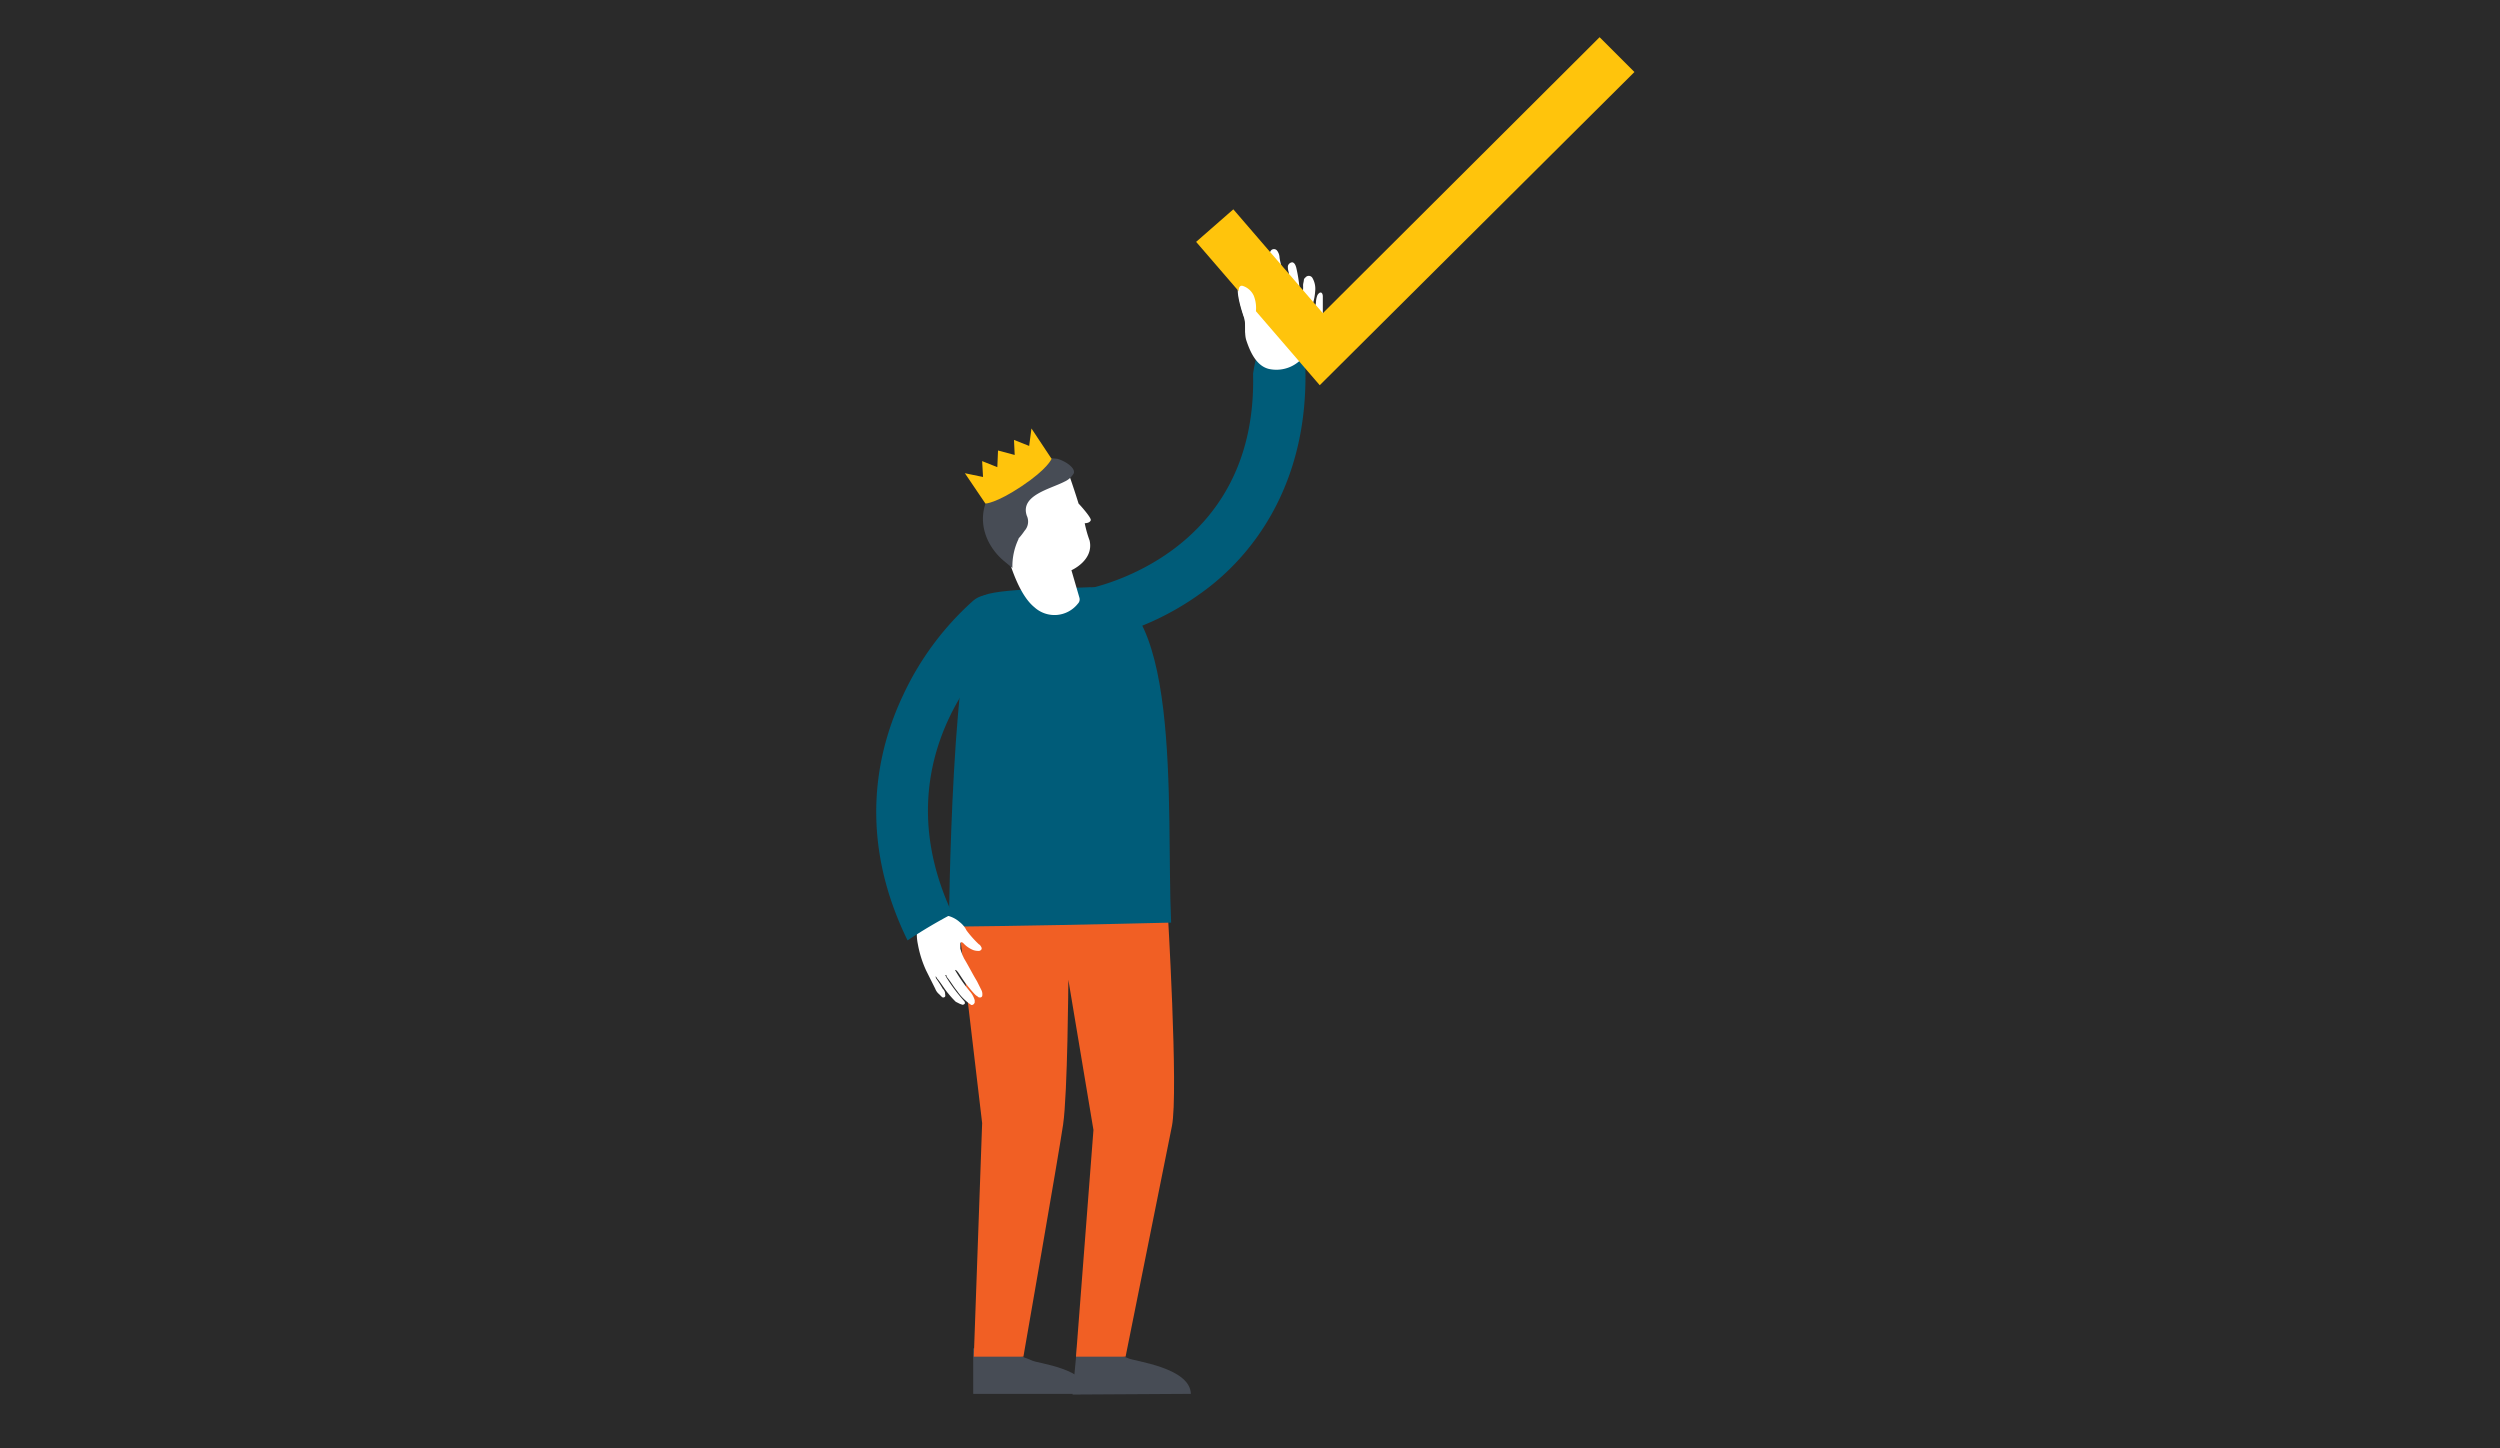 <svg xmlns="http://www.w3.org/2000/svg" viewBox="0 0 252 146"><g id="Layer_2" data-name="Layer 2"><g id="Layer_1-2" data-name="Layer 1"><rect width="252" height="146" fill="#2a2a2a"/><g id="Layer_2-2" data-name="Layer 2"><g id="Member-_Members_of" data-name="Member- Members of"><path d="M113.69,136.9c.54.31,6.27.92,6.35,3.6l-11.93.07.46-4.89,2.75.31Z" fill="#474c55"/><path d="M104,137.13c.53.31,5.65.77,5.73,3.37H98.1v-4.59h2.83Z" fill="#474c55"/><path d="M117.67,91.27s1.14,18.88.46,22.24l-4.67,23.24h-5l1.76-22.85-2.53-15.14s-.07,11.47-.53,14.6-4,23.39-4,23.39h-5l.84-23.54L96.42,91.35Z" fill="#f15f24"/><path d="M118.05,93c-.53-11.47,1.3-34.55-8.64-33.79-1.22.08-9.48.08-10.39.92C95.88,63,95.65,93.41,95.65,93.41,103.3,93.33,110.48,93.18,118.05,93Z" fill="#005c79"/><path d="M131.5,36.31c-1.14-.08-2.29.46-3.36.3-.61-.07-.92-.68-1.45-.76a14.88,14.88,0,0,0-.38,1.83c.45,18.27-16.13,21.56-16.82,21.71a2.63,2.63,0,0,0,.46,5.2,1.08,1.08,0,0,0,.46-.07,28.18,28.18,0,0,0,10.77-4.82c4.9-3.52,10.71-10.7,10.4-22.63A2.69,2.69,0,0,1,131.5,36.31Z" fill="#005c79"/><path d="M132.57,29.35a2.17,2.17,0,0,0-.3-1.37.43.43,0,0,0-.69,0,.36.36,0,0,0-.15.23c0,.15-.08.38-.08.53s.08,1.07-.38,1.07c-.31,0,0-.76,0-1a14.73,14.73,0,0,0-.31-1.84c-.07-.23-.15-.46-.38-.53a.49.49,0,0,0-.46.38,1.61,1.61,0,0,0,.08.61c.07.54.15,1.61-.46,1.84a12.53,12.53,0,0,0-.08-1.69c-.15-.61-.3-1.07-.38-1.6a1.26,1.26,0,0,0-.23-.69.4.4,0,0,0-.61-.07.64.64,0,0,0-.15.53,11.88,11.88,0,0,1,.15,2.83A4,4,0,0,1,127.3,30c-.31.38-.38.69-.69.31-.07-.23-.23-.39-.3-.61a1.88,1.88,0,0,0-1.15-1c-1-.15.23,3.29.23,3.29.23.61,0,1.53.23,2.29.38,1.15,1,2.6,2.29,2.91a3.51,3.51,0,0,0,3.75-1.61,8.45,8.45,0,0,0,1.68-3.29V29.89c0-.38-.23-.61-.54-.15a2.31,2.31,0,0,0-.15.68c0,.23-.08.61-.46.61A5.46,5.46,0,0,0,132.57,29.35Z" fill="#fff"/><polygon points="133.03 38.83 120.57 24.38 124.32 21.1 133.34 31.57 161.24 3.75 164.75 7.26 133.03 38.83" fill="#ffc40c"/><path d="M125.54,33.56a7.61,7.61,0,0,0,.84-1.3,3.34,3.34,0,0,0,0-2.45,1.84,1.84,0,0,0-1.14-1c-1-.16.22,3.28.22,3.28A9.44,9.44,0,0,1,125.54,33.56Z" fill="#fff"/><path d="M94.51,91.12a.29.29,0,0,0-.16.07c-.68.38-1.45.77-2.14,1.07-.23.08-.23.16-.07.31s.15.23.23.38a1.3,1.3,0,0,1,.07.77,4.74,4.74,0,0,0,.08,1.45,10.91,10.91,0,0,0,.84,2.67l.92,1.84a1.29,1.29,0,0,0,.38.53l.23.23c.08.08.15.15.3.08s.08-.23.08-.31a.69.69,0,0,0-.23-.53,12.45,12.45,0,0,0-.69-1.07.29.29,0,0,0-.07-.16h.07c.08.08.08.16.16.23.38.46.68,1,1.07,1.46a9.46,9.46,0,0,0,.76.84l.46.23c.08,0,.15.07.23.07s.23-.07.23-.15,0-.15-.08-.23a17.16,17.16,0,0,1-1.83-2.45.24.24,0,0,0-.08-.15c.15-.07.15.08.15.15.39.46.69,1,1.07,1.46a5.1,5.1,0,0,0,1.07,1.14c.08.08.23.16.31.23s.31,0,.38-.23v-.23a2.36,2.36,0,0,0-.38-.76,16.06,16.06,0,0,1-1.61-2.29c.16,0,.23.15.31.23.31.45.54.84.84,1.22s.61.76.92,1.07c.08.08.23.15.3.23.23.07.39,0,.39-.23a.94.94,0,0,0-.08-.46l-.46-.92c-.46-.76-.84-1.53-1.3-2.29a6.08,6.08,0,0,1-.38-1v-.46c0-.23.15-.23.31-.08a2.77,2.77,0,0,0,1,.69,1.61,1.61,0,0,0,.61.08c.23-.08.31-.23.15-.46s-.07-.16-.15-.16a10.59,10.59,0,0,1-1.3-1.45,2.37,2.37,0,0,0-.69-.84,2.83,2.83,0,0,0-1.53-.69c-.53-.07-.38,0-.61-.46A1.07,1.07,0,0,0,94.51,91.12Z" fill="#fff"/><path d="M101.69,60.92a2.51,2.51,0,0,0-3.67-.3,29.35,29.35,0,0,0-7,9.48c-2.6,5.5-4.66,14.21.46,24.69A51.45,51.45,0,0,1,96,92.11c-7.64-16.28,4.89-27.06,5.43-27.52A2.64,2.64,0,0,0,101.69,60.92Z" fill="#005c79"/><path d="M109.34,52.74c.23,0,.53-.07.61-.3s-1-1.45-1.23-1.68c-.45-1.46-.91-2.76-.91-2.76l-4.13-.61-3.06,4.21s1,7.49,3.67,9.63a3,3,0,0,0,4.36-.38.61.61,0,0,0,.15-.62L108,57.48s2.29-1,1.83-3A11.49,11.49,0,0,1,109.34,52.74Z" fill="#fff"/><path d="M106.58,46.25a6.21,6.21,0,0,0-2.06.07,8.44,8.44,0,0,0-4,2.6c-2.22,2.22-1.76,5.51.61,7.57l.92.76a6.39,6.39,0,0,1,.61-2.9c0-.08.08-.15.15-.23s.31-.38.46-.61a1.39,1.39,0,0,0,.23-1.53c-.69-2.06,2.37-2.68,3.82-3.44a2,2,0,0,0,.92-.84C108.42,47.09,107.2,46.4,106.58,46.25Z" fill="#474c55"/><path d="M106,46.25s-.38,1-3,2.75-3.67,1.76-3.67,1.76L97.26,47.7l1.83.38L99,46.48l1.53.61.07-1.68,1.68.45-.07-1.52,1.53.61.23-1.76Z" fill="#ffc40c"/></g></g></g></g></svg>